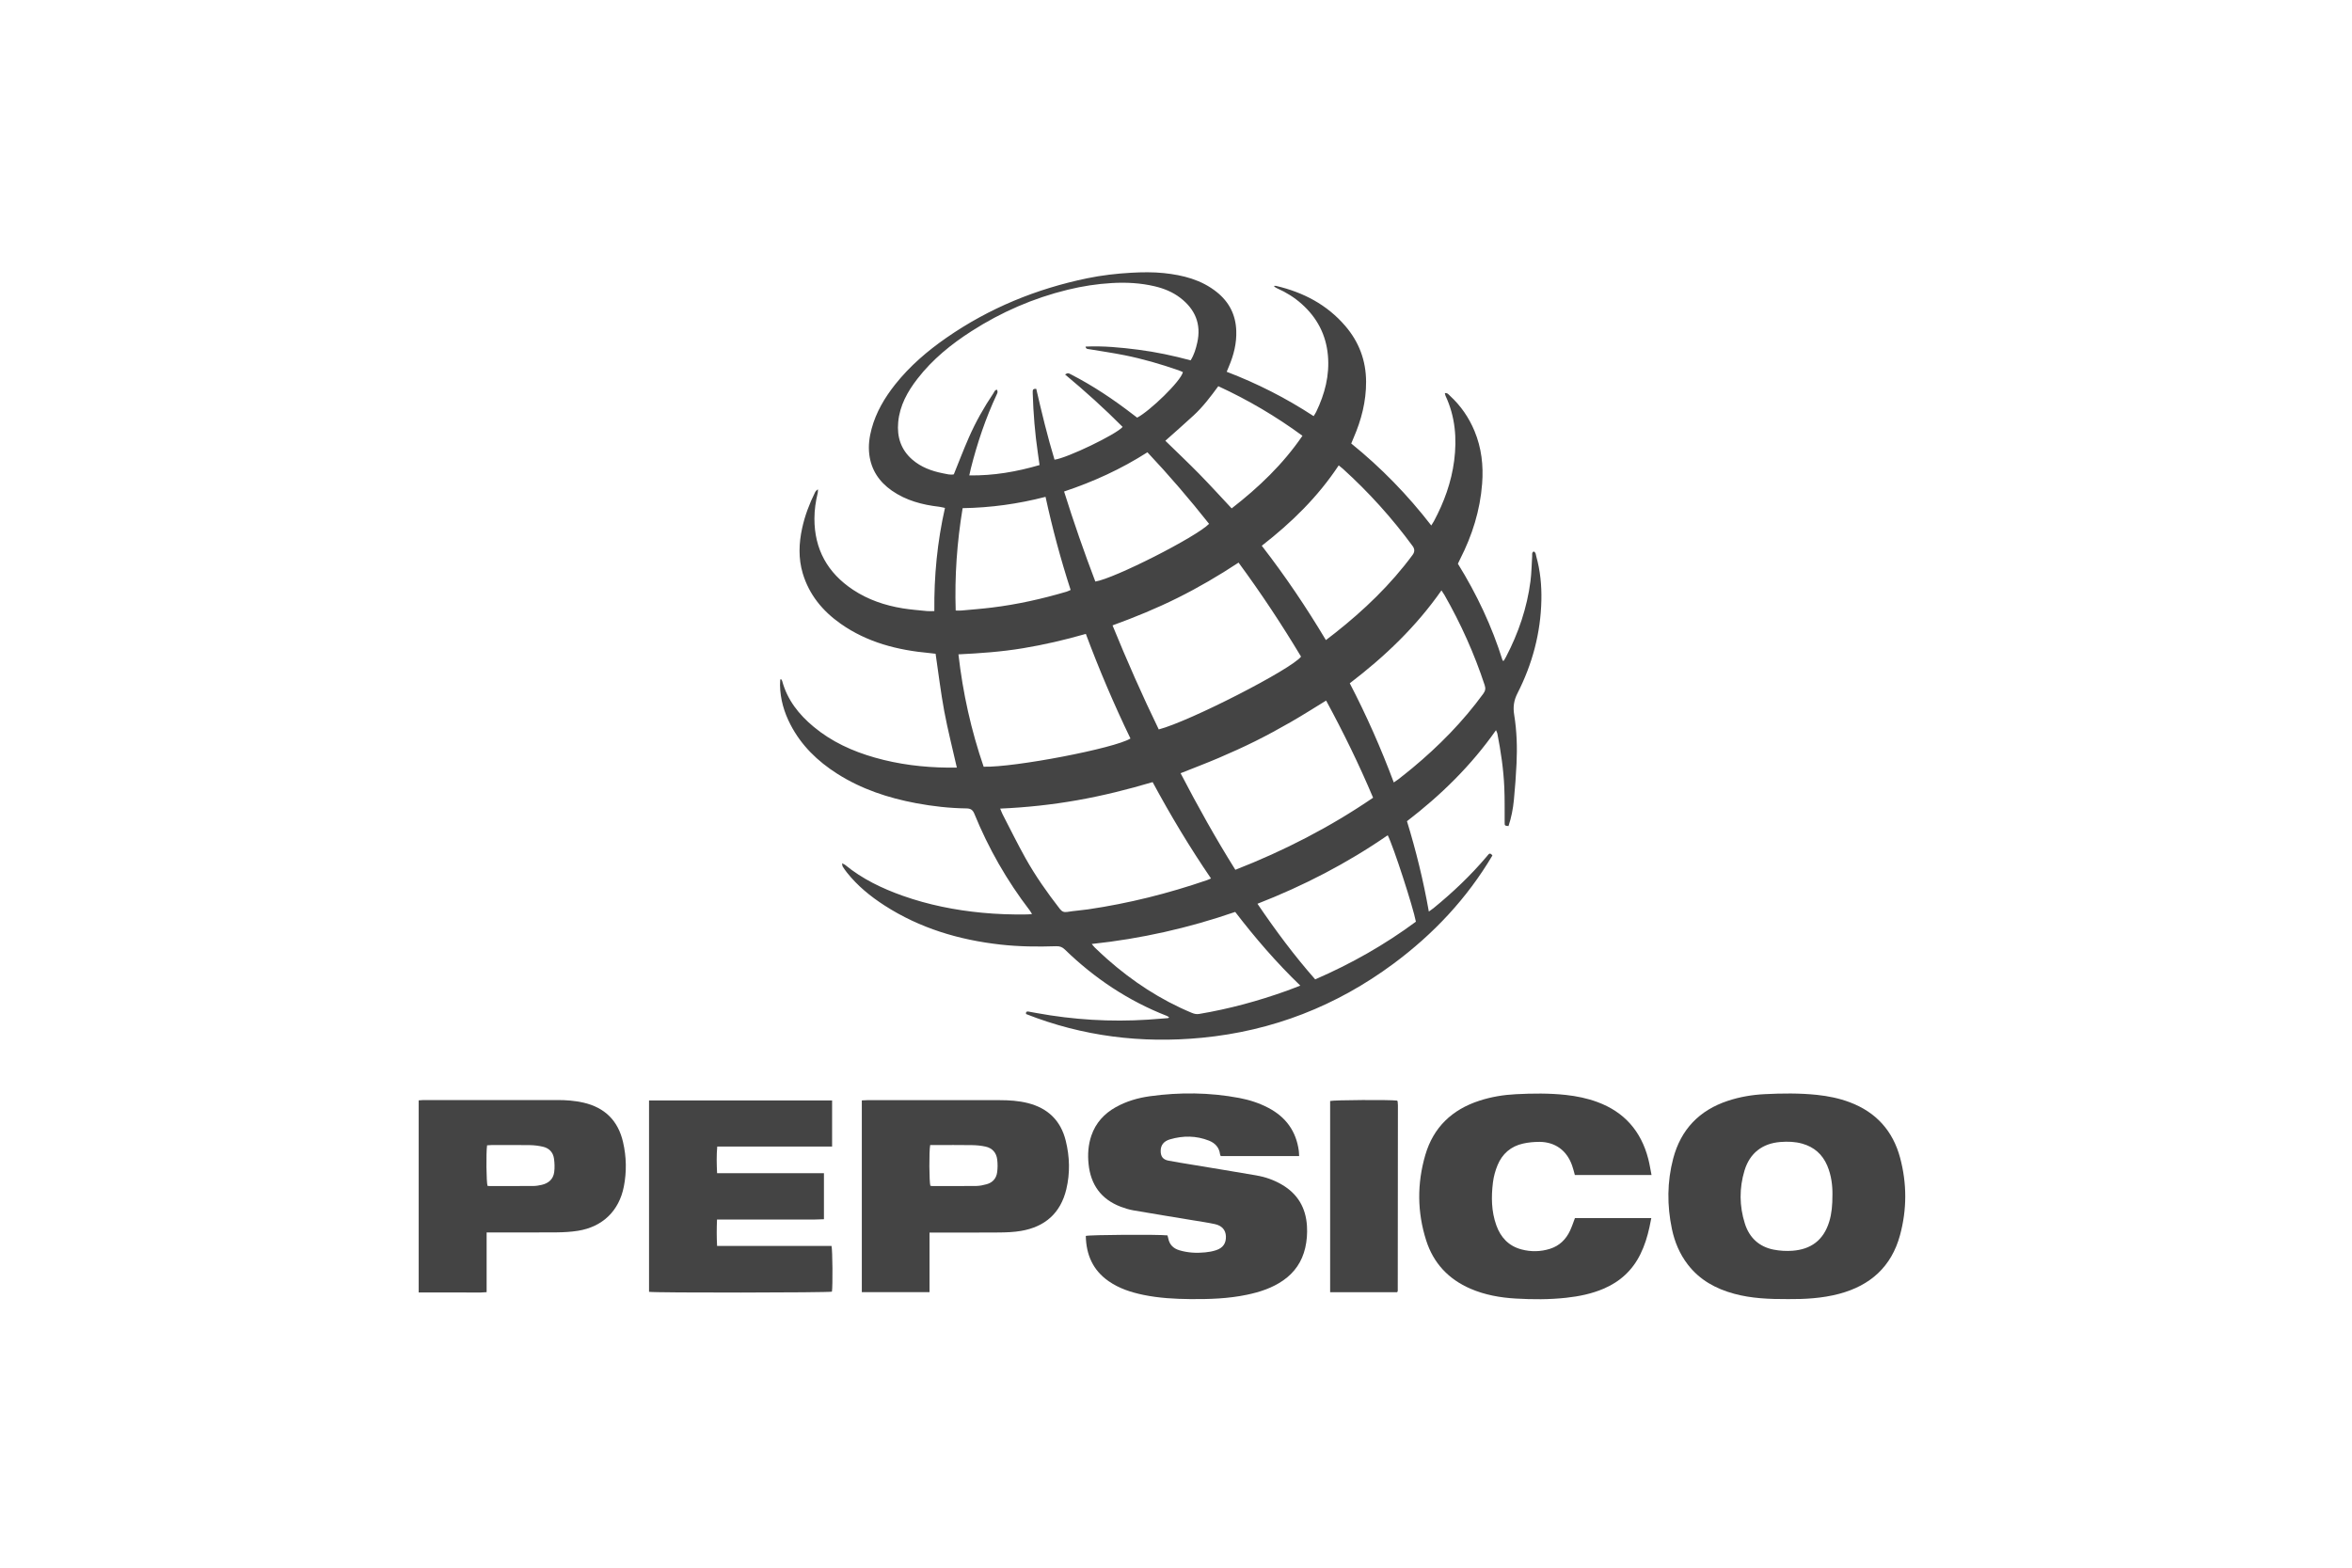 <svg xmlns="http://www.w3.org/2000/svg" id="logos" viewBox="0 0 600 400"><defs><style> .cls-1 { fill: #444; } </style></defs><path class="cls-1" d="M383.6,168.64c.2-.35.42-.7.6-1.06,3.17-6.08,5.35-12.49,6.23-19.3.27-2.1.29-4.24.43-6.36.03-.42-.15-.92.39-1.22.58.28.54.85.66,1.29,1.02,3.64,1.38,7.37,1.3,11.14-.18,8.4-2.31,16.33-6.11,23.78-.93,1.83-1.15,3.51-.83,5.47.67,4.13.8,8.3.6,12.47-.15,3.08-.37,6.16-.67,9.23-.22,2.28-.65,4.53-1.38,6.7-.99-.11-.98-.11-.98-.98-.02-2.96.04-5.92-.09-8.88-.2-4.63-.88-9.21-1.77-13.75-.04-.23-.18-.44-.35-.86-6.34,9.04-14.04,16.56-22.71,23.22,2.31,7.54,4.18,15.13,5.58,23.06.49-.36.85-.6,1.19-.87,4.89-3.99,9.46-8.32,13.54-13.14.13-.16.28-.31.4-.48.37-.47.69-.34,1.09.17-6.49,10.96-15.05,20.07-25.28,27.65-14.54,10.77-30.82,17.13-48.84,18.87-15.43,1.49-30.43-.36-44.87-6.06-.06-.58.21-.69.6-.63.7.11,1.39.25,2.09.38,9.4,1.72,18.86,2.3,28.4,1.69,1.71-.11,3.41-.25,5.11-.39.07,0,.14-.07.33-.18-.22-.15-.38-.31-.57-.38-9.85-3.84-18.47-9.59-26.04-16.94-.65-.63-1.29-.88-2.2-.85-4.76.16-9.51.11-14.24-.42-10.59-1.19-20.57-4.17-29.59-9.99-3.59-2.32-6.88-5-9.56-8.38-.39-.49-.75-1-1.08-1.53-.11-.17-.09-.43-.17-.84.38.2.61.27.78.41,4.38,3.59,9.4,6,14.7,7.88,6.56,2.32,13.33,3.67,20.25,4.33,3.78.36,7.57.49,11.37.43.4,0,.8-.05,1.36-.09-.25-.41-.4-.69-.59-.94-5.82-7.59-10.52-15.82-14.13-24.67-.42-1.03-1.01-1.34-2.04-1.35-4.3-.06-8.57-.54-12.8-1.33-7.15-1.34-13.96-3.59-20.14-7.52-5.01-3.19-9.17-7.21-11.93-12.55-1.63-3.15-2.6-6.49-2.66-10.07,0-.48.04-.96.06-1.43l.25-.05c.09.15.21.29.25.46,1.31,4.82,4.25,8.53,8.02,11.66,4.6,3.83,9.93,6.25,15.64,7.87,6.05,1.72,12.24,2.48,18.53,2.55.78,0,1.56,0,2.36,0-1.1-4.86-2.32-9.61-3.22-14.43-.89-4.78-1.46-9.63-2.2-14.62-.44-.05-1.01-.13-1.57-.18-8.13-.74-15.86-2.7-22.65-7.48-4.59-3.23-8.03-7.38-9.67-12.85-1.14-3.82-.99-7.67-.16-11.5.69-3.19,1.84-6.23,3.29-9.16.14-.29.35-.54.75-.78-.02.29.01.59-.05.87-.52,2.16-.85,4.34-.85,6.56-.02,7.85,3.35,13.88,9.84,18.19,3.85,2.55,8.14,4,12.67,4.74,2.05.33,4.14.49,6.21.7.57.06,1.14,0,1.87,0-.09-8.93.74-17.61,2.71-26.32-.56-.11-1.02-.24-1.49-.3-4.32-.5-8.44-1.59-12.06-4.11-3.24-2.26-5.27-5.29-5.76-9.26-.27-2.22.02-4.4.6-6.55,1.14-4.22,3.32-7.89,6.01-11.29,3.72-4.68,8.2-8.53,13.09-11.92,10.91-7.57,22.95-12.49,35.91-15.17,3.71-.76,7.47-1.2,11.27-1.41,2.76-.15,5.5-.19,8.24.09,4.91.52,9.61,1.69,13.56,4.87,3.12,2.51,4.8,5.77,4.94,9.83.12,3.2-.64,6.19-1.87,9.1-.17.41-.34.83-.57,1.38,7.82,2.99,15.15,6.72,22.18,11.32.25-.42.49-.75.66-1.11,2.19-4.55,3.44-9.31,2.98-14.39-.47-5.27-2.77-9.64-6.71-13.14-1.85-1.65-3.93-2.95-6.2-3.95-.32-.14-.63-.31-.88-.64.19,0,.39-.04.57,0,6.92,1.62,12.98,4.77,17.66,10.23,3.49,4.07,5.28,8.81,5.3,14.22.02,5.02-1.2,9.73-3.18,14.3-.2.45-.38.91-.61,1.46,7.61,6.16,14.37,13.1,20.42,20.92.29-.47.49-.77.67-1.09,2.6-4.85,4.46-9.97,5.17-15.45.73-5.68.27-11.24-2.19-16.51-.09-.2-.12-.43-.19-.72.7-.1.98.38,1.32.69,2.74,2.52,4.81,5.53,6.24,8.96,1.8,4.33,2.31,8.83,1.95,13.48-.52,6.8-2.52,13.15-5.6,19.19-.19.37-.36.75-.58,1.21,4.8,7.76,8.7,15.98,11.42,24.74.1,0,.2,0,.29,0ZM247.25,121.3c6.21.09,12.08-.93,17.94-2.64-.15-1.1-.28-2.05-.42-2.99-.75-5.08-1.16-10.19-1.32-15.32,0-.17,0-.33,0-.5,0-.57.34-.68.9-.64,1.4,6.09,2.86,12.14,4.66,18.08,3.21-.41,15.71-6.43,17.38-8.36-4.66-4.69-9.58-9.12-14.69-13.38.72-.42.72-.43,1.51-.02,5.62,2.88,10.84,6.39,15.84,10.24.36.27.72.55,1.04.79,3.14-1.61,11.16-9.29,11.67-11.62-.36-.15-.73-.34-1.12-.47-4.53-1.57-9.13-2.91-13.84-3.85-2.98-.59-5.99-1.03-8.99-1.53-.34-.06-.76.01-.89-.66,4.58-.21,9.03.23,13.47.8,4.5.58,8.93,1.52,13.34,2.71.92-1.45,1.34-2.98,1.69-4.51,1.07-4.74-.53-8.52-4.32-11.43-1.95-1.5-4.19-2.4-6.56-2.96-3.59-.84-7.23-1.04-10.92-.82-3.8.22-7.53.8-11.22,1.7-8.78,2.14-16.97,5.7-24.57,10.58-5.19,3.33-9.94,7.18-13.74,12.08-2.57,3.3-4.57,6.88-4.96,11.15-.34,3.75.69,7.01,3.6,9.54,2.24,1.94,4.93,2.92,7.78,3.49.96.19,1.93.47,2.81.27,1.3-3.2,2.48-6.31,3.82-9.36,1.74-3.98,3.87-7.76,6.3-11.36.23-.34.34-.89.94-.84.14.63.14.63-.1,1.15-2.83,6.06-4.96,12.37-6.6,18.85-.14.56-.26,1.12-.42,1.85ZM338.3,178.75c-3.12,1.91-6.03,3.77-9.03,5.49-2.96,1.7-5.97,3.34-9.02,4.86-3.09,1.54-6.25,2.96-9.43,4.32-3.16,1.35-6.38,2.56-9.65,3.87,4.38,8.43,8.94,16.6,13.97,24.64,12.43-4.86,24.13-10.87,35.14-18.39-3.59-8.51-7.59-16.69-11.98-24.78ZM295.61,186.11c7.88-2.05,33.87-15.37,36.29-18.57-4.92-8.2-10.19-16.18-15.94-23.99-5.07,3.34-10.21,6.35-15.54,9-5.36,2.67-10.89,4.94-16.61,7.02,3.7,9.06,7.57,17.85,11.79,26.54ZM255.14,206.31c.28.65.43,1.07.63,1.47,1.93,3.74,3.79,7.52,5.84,11.19,2.55,4.55,5.55,8.82,8.76,12.94.53.68,1.04.91,1.9.77,1.77-.29,3.56-.4,5.33-.66,10.34-1.52,20.43-4.05,30.31-7.45.3-.1.6-.25,1.02-.43-5.43-7.95-10.33-16.12-14.89-24.58-6.38,1.89-12.72,3.47-19.16,4.61-6.44,1.14-12.94,1.85-19.74,2.15ZM250.93,195.63c7.84.22,33.51-4.71,37.45-7.2-4.19-8.68-7.97-17.56-11.38-26.69-5.36,1.54-10.67,2.77-16.05,3.66-5.41.9-10.87,1.29-16.45,1.56,1.13,9.9,3.24,19.38,6.43,28.67ZM321.89,139.26c5.98,7.72,11.35,15.69,16.35,24.06.87-.67,1.63-1.24,2.37-1.83,7.39-5.84,14.14-12.31,19.75-19.91q.83-1.12.02-2.23c-5.27-7.18-11.21-13.76-17.81-19.74-.3-.27-.63-.52-1.06-.87-5.3,8.02-12,14.58-19.64,20.52ZM355.57,199.63c.45-.31.8-.52,1.12-.77,1.21-.96,2.43-1.91,3.61-2.89,6.76-5.62,12.89-11.84,18.08-18.96.51-.71.66-1.31.37-2.17-2.64-8.02-6.08-15.69-10.27-23.03-.2-.35-.44-.67-.76-1.17-6.49,9.29-14.48,16.9-23.39,23.7,4.27,8.22,7.97,16.59,11.22,25.29ZM354.02,213.11c-10.39,7.18-21.46,12.89-33.24,17.49,4.63,6.82,9.41,13.26,14.73,19.29,9.22-4,17.78-8.86,25.69-14.72-.73-3.8-5.7-19.12-7.19-22.06ZM278.49,240.84c.39.45.59.74.85.99,1.03.97,2.06,1.95,3.12,2.89,6.46,5.7,13.57,10.38,21.54,13.7.62.26,1.2.41,1.92.29,7.63-1.28,15.05-3.3,22.33-5.91,1.09-.39,2.17-.83,3.46-1.32-6.13-5.9-11.54-12.2-16.61-18.8-11.92,4.11-23.99,6.84-36.61,8.18ZM279.43,148.38c4.81-.75,25.66-11.32,29.01-14.72-4.97-6.28-10.18-12.36-15.73-18.26-6.69,4.28-13.75,7.5-21.26,10.01,2.46,7.85,5.11,15.46,7.97,22.97ZM245.57,129.65c-1.45,8.77-2.05,17.4-1.77,26.13.59,0,1.01.03,1.42,0,2.61-.24,5.23-.44,7.83-.76,6.46-.79,12.79-2.21,19.03-4.05.34-.1.66-.28,1.04-.44-2.54-7.84-4.65-15.69-6.4-23.76-7,1.81-13.94,2.77-21.15,2.89ZM310.79,98.54c-1.96,2.67-3.92,5.27-6.31,7.47-2.37,2.19-4.8,4.31-7.2,6.45,2.89,2.82,5.8,5.57,8.6,8.42,2.81,2.87,5.52,5.85,8.32,8.84,6.9-5.36,13.09-11.26,18.06-18.53-6.78-4.97-13.82-9.12-21.47-12.65Z"></path><path class="cls-1" d="M456.2,331.47c-4.92.02-9.41-.17-13.8-1.36-4.71-1.27-8.81-3.52-11.84-7.46-2.07-2.69-3.35-5.75-4.05-9.06-1.26-6.01-1.24-12.02.32-17.97,1.96-7.44,6.67-12.34,13.97-14.75,3.03-1,6.16-1.53,9.33-1.69,4.46-.23,8.92-.28,13.37.18,2.87.3,5.69.87,8.39,1.89,6.69,2.52,10.99,7.28,12.83,14.15,1.76,6.57,1.76,13.22-.03,19.79-2.19,8.02-7.57,12.82-15.5,14.93-4.39,1.17-8.88,1.38-12.99,1.35ZM467.46,304.81c.03-2.2-.25-4.89-1.34-7.43-1.23-2.86-3.34-4.72-6.35-5.57-1.84-.52-3.71-.58-5.58-.43-4.62.36-7.81,2.84-9.16,7.27-1.36,4.5-1.33,9.07.09,13.55,1.13,3.57,3.59,5.9,7.31,6.64,1.58.31,3.24.41,4.85.29,4.59-.35,7.9-2.58,9.38-7.48.62-2.06.8-4.17.8-6.83Z"></path><path class="cls-1" d="M331.42,294.97h-20c-.06-.13-.16-.27-.18-.42-.21-1.76-1.24-2.88-2.82-3.51-3.26-1.29-6.6-1.31-9.93-.34-1.66.48-2.4,1.53-2.4,2.97,0,1.4.58,2.2,1.98,2.47,1.96.38,3.94.68,5.91,1.01,5.51.92,11.02,1.81,16.52,2.76,2.27.39,4.44,1.15,6.44,2.31,4.09,2.36,6.19,5.94,6.47,10.62.11,1.88-.02,3.75-.45,5.59-.82,3.49-2.69,6.24-5.63,8.28-2.79,1.94-5.95,2.96-9.24,3.65-4.76,1-9.59,1.15-14.43,1.11-4.01-.04-8-.26-11.94-1.07-3.17-.65-6.21-1.63-8.9-3.5-4.03-2.8-5.74-6.77-5.83-11.55.92-.3,18.41-.41,20.83-.14.06.23.16.5.21.78.31,1.61,1.31,2.56,2.83,3.02,2.15.64,4.35.76,6.56.54.95-.09,1.91-.26,2.81-.56,1.78-.58,2.58-1.8,2.5-3.58-.07-1.57-1.01-2.68-2.79-3.07-1.79-.39-3.61-.65-5.42-.95-5.14-.85-10.28-1.68-15.41-2.57-1.1-.19-2.19-.53-3.24-.93-4.98-1.9-7.63-5.62-8.17-10.85-.26-2.46-.1-4.92.71-7.29,1.11-3.23,3.25-5.58,6.2-7.24,2.73-1.53,5.7-2.39,8.76-2.81,7.61-1.05,15.22-.97,22.78.45,2.59.49,5.09,1.3,7.43,2.53,4.45,2.34,7.08,5.96,7.75,10.97.05.41.05.82.08,1.31Z"></path><path class="cls-1" d="M421.31,299.81h-19.56c-.24-.86-.43-1.66-.71-2.44-1.33-3.81-4.29-5.99-8.31-6.02-1.4,0-2.84.13-4.21.44-3.1.7-5.3,2.6-6.5,5.53-.56,1.37-.98,2.86-1.16,4.33-.46,3.71-.43,7.42.86,11,1.11,3.09,3.15,5.28,6.4,6.14,2.43.65,4.88.6,7.28-.15,2.41-.76,4.08-2.39,5.13-4.65.47-1.01.82-2.08,1.24-3.19h19.48c-.17.84-.31,1.61-.48,2.37-.52,2.37-1.23,4.67-2.31,6.85-2.02,4.11-5.18,7-9.36,8.79-3.06,1.31-6.28,1.96-9.56,2.32-4.28.47-8.58.45-12.87.2-3.97-.23-7.86-.92-11.55-2.51-5.6-2.42-9.45-6.52-11.3-12.32-2.31-7.22-2.34-14.55-.22-21.81,2.06-7.05,6.82-11.58,13.79-13.84,3.03-.99,6.16-1.5,9.33-1.66,4.25-.22,8.5-.27,12.75.19,2.74.3,5.44.85,8.03,1.81,6.86,2.53,11.13,7.42,12.96,14.45.35,1.32.55,2.68.85,4.18Z"></path><path class="cls-1" d="M210.19,299.35v11.74c-3,.15-5.99.05-8.97.07-3.04.02-6.09,0-9.14,0s-6,0-9.17,0c-.09,2.28-.11,4.45.02,6.74h29.19c.27,1.04.33,10.21.11,11.67-.91.27-45.28.33-46.66.04v-48.83h46.7v11.77h-29.3c-.21,2.29-.15,4.46-.04,6.79h27.26Z"></path><path class="cls-1" d="M124.14,314.49v15.21c-1.98.18-3.88.06-5.77.08-1.92.02-3.84,0-5.76,0h-5.8v-49.02c.44-.03.85-.07,1.25-.08,11.39,0,22.78-.01,34.16,0,2.21,0,4.41.16,6.58.65,5.46,1.25,8.86,4.58,10.13,10.03.88,3.78.96,7.6.21,11.42-1.22,6.18-5.41,10.25-11.7,11.26-1.76.28-3.57.38-5.35.4-5.42.05-10.85.02-16.27.02-.53,0-1.06,0-1.69,0ZM124.25,292.25c-.27,1.95-.18,9.44.12,10.33.19.02.39.05.6.05,3.67,0,7.33.01,11-.02.74,0,1.5-.12,2.22-.29,1.74-.4,2.95-1.44,3.19-3.26.15-1.14.1-2.33-.06-3.47-.23-1.59-1.25-2.64-2.81-3-1.08-.25-2.22-.39-3.33-.41-3.25-.05-6.5-.02-9.75-.02-.37,0-.74.05-1.17.07Z"></path><path class="cls-1" d="M219.85,280.77c.5-.02.95-.06,1.39-.06,11.26,0,22.52-.01,33.78,0,2.42,0,4.83.15,7.2.75,5.11,1.3,8.38,4.46,9.65,9.59,1.02,4.11,1.13,8.27.15,12.39-1.46,6.1-5.45,9.59-11.55,10.63-1.84.32-3.73.38-5.6.4-5.38.05-10.76.02-16.14.02-.49,0-.98,0-1.61,0v15.21h-17.27v-48.94ZM237.29,292.17c-.31,1.58-.25,9.49.05,10.39.15.02.32.06.48.06,3.75,0,7.51.03,11.26-.02.86-.01,1.74-.2,2.58-.43,1.56-.42,2.52-1.5,2.72-3.09.14-1.06.14-2.16.01-3.22-.21-1.75-1.25-2.92-2.97-3.3-1.13-.25-2.31-.36-3.47-.38-3.13-.05-6.26-.02-9.38-.02-.41,0-.82,0-1.28,0Z"></path><path class="cls-1" d="M356.41,329.71h-17.09c0-16.31,0-32.55,0-48.79.87-.26,15.33-.35,17.07-.1.03.03.06.05.08.09.03.03.06.07.07.1.03.33.07.66.07.99,0,15.8-.02,31.6-.04,47.4,0,.07-.07.14-.16.31Z"></path></svg>